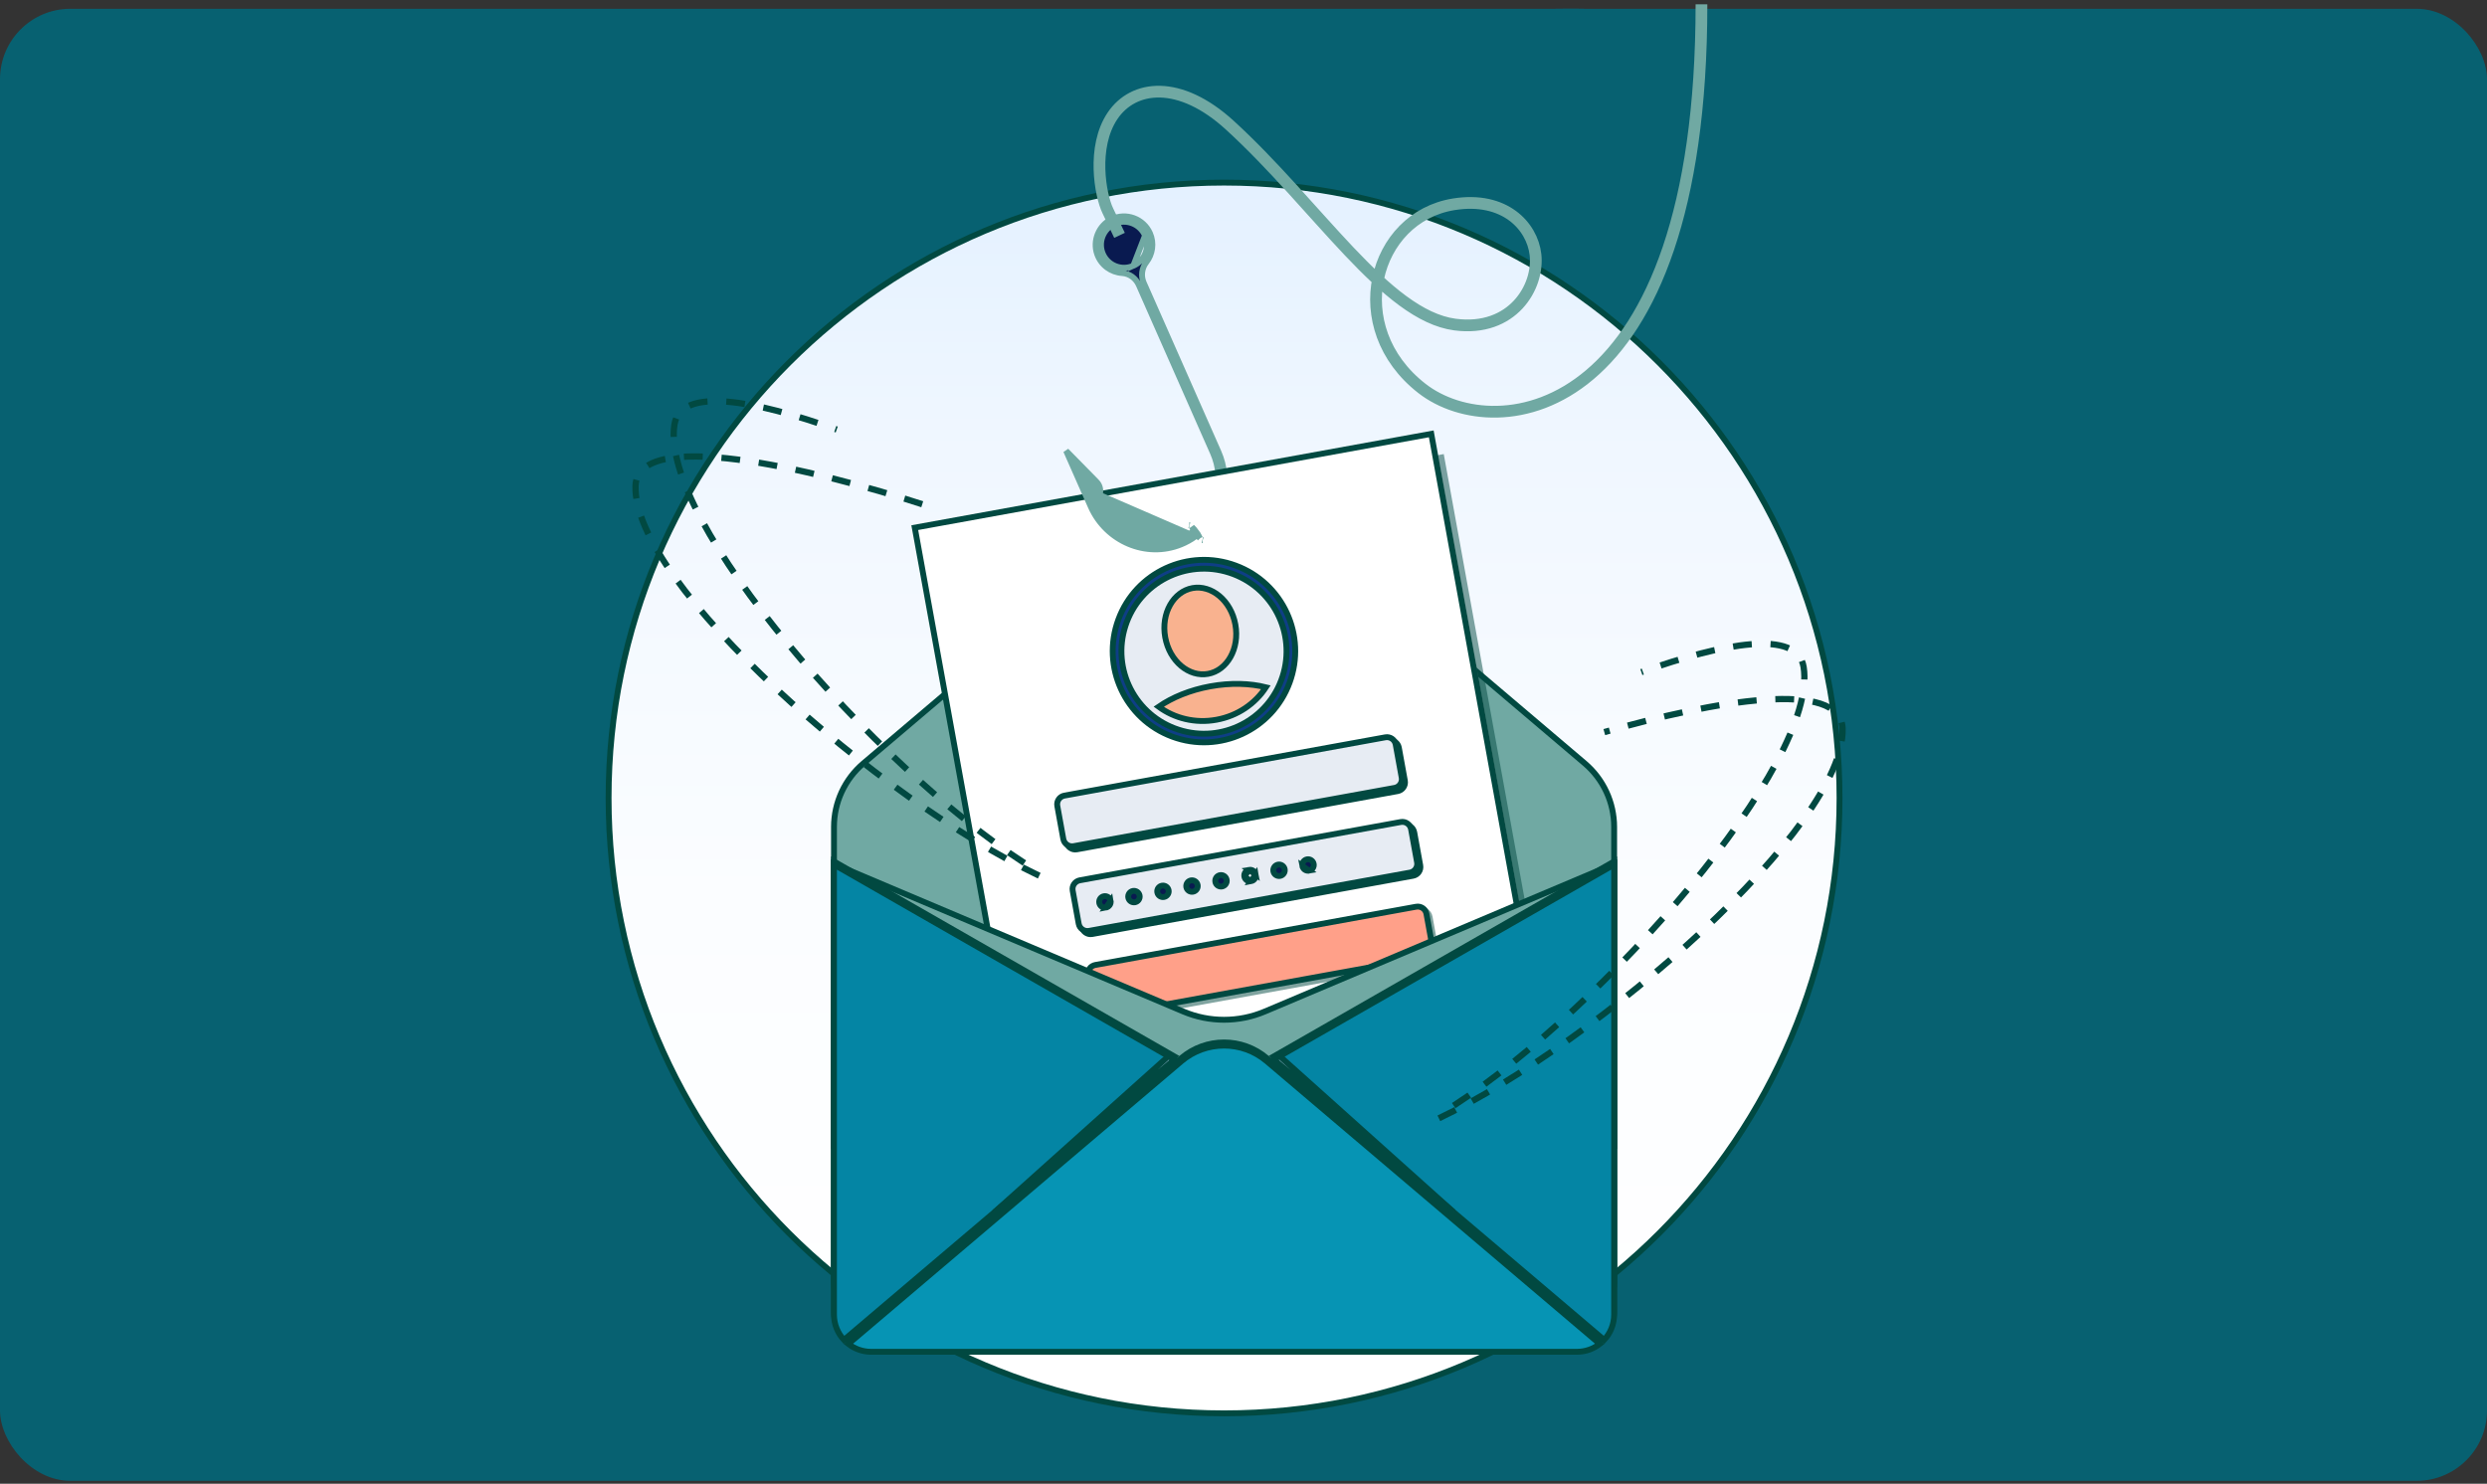 <svg xmlns="http://www.w3.org/2000/svg" width="424" height="253" viewBox="0 0 424 253" fill="none"><rect x="0" y="0" width="424" height="253" fill="#333333" stroke="none"/><path d="M293.198 244.86C223.721 249.955 115.967 254.224 70.099 241.692C20.415 228.117 26.413 179.79 41.618 148.857C56.996 117.573 16.629 57.1 81.519 22.033C118.844 1.864 152.32 34.14 216.845 10.312C275.099 -11.201 350.245 8.042 368.621 53.16C381.262 84.198 365.326 117.656 381.262 133.873C399.91 152.85 398.916 192.453 382.262 217.731C366.505 241.647 352.917 240.482 293.198 244.86Z" fill="#076171"></path><path d="M293.198 244.86C223.721 249.955 115.967 254.224 70.099 241.692C20.415 228.117 26.413 179.79 41.618 148.857C56.996 117.573 16.629 57.1 81.519 22.033C118.844 1.864 152.32 34.14 216.845 10.312C275.099 -11.201 350.245 8.042 368.621 53.16C381.262 84.198 365.326 117.656 381.262 133.873C399.91 152.85 398.916 192.453 382.262 217.731C366.505 241.647 352.917 240.482 293.198 244.86Z" fill="#076171"></path><path d="M245.988 39.742L125.838 73.417L171.498 230.58L291.023 192.813L245.988 39.742Z" fill="#B8EEFC"></path><path d="M245.798 39.588L130.037 73.758L175.265 226.983L291.026 192.814L245.798 39.588Z" fill="#E5FAFF"></path><path d="M186.671 121.754L156.751 130.585C156.729 130.592 156.705 130.579 156.699 130.557L156.127 128.618C156.12 128.596 156.133 128.572 156.155 128.566L186.075 119.734C186.097 119.728 186.12 119.74 186.127 119.763L186.699 121.701C186.706 121.724 186.693 121.747 186.671 121.754Z" fill="#B8EEFC"></path><path d="M233.188 108.026L191.308 120.388C191.281 120.396 191.253 120.38 191.246 120.354L190.678 118.43C190.67 118.404 190.685 118.376 190.711 118.368L232.592 106.006C232.618 105.998 232.646 106.013 232.654 106.04L233.222 107.963C233.23 107.99 233.215 108.018 233.188 108.026Z" fill="#B8EEFC"></path><path d="M250.732 89.762L153.244 118.538C153.197 118.552 153.147 118.525 153.133 118.478L152.588 116.63C152.574 116.582 152.601 116.532 152.648 116.518L250.136 87.742C250.183 87.728 250.233 87.755 250.247 87.803L250.793 89.65C250.807 89.698 250.779 89.748 250.732 89.762Z" fill="#B8EEFC"></path><path d="M242.651 98.357L154.927 124.252C154.882 124.265 154.834 124.239 154.821 124.194L154.273 122.338C154.26 122.293 154.286 122.245 154.331 122.232L242.055 96.338C242.1 96.324 242.147 96.35 242.161 96.395L242.709 98.251C242.722 98.297 242.696 98.344 242.651 98.357Z" fill="#B8EEFC"></path><path d="M246.425 111.139L158.7 137.033C158.655 137.046 158.608 137.02 158.595 136.975L158.046 135.119C158.033 135.074 158.059 135.026 158.104 135.013L245.828 109.119C245.873 109.105 245.921 109.131 245.934 109.176L246.482 111.033C246.495 111.078 246.469 111.125 246.425 111.139Z" fill="#B8EEFC"></path><path d="M181.413 103.943L151.494 112.775C151.471 112.781 151.448 112.768 151.441 112.746L150.869 110.808C150.862 110.785 150.875 110.762 150.897 110.755L180.817 101.924C180.839 101.917 180.863 101.93 180.869 101.952L181.441 103.891C181.448 103.913 181.435 103.937 181.413 103.943Z" fill="#B8EEFC"></path><path d="M227.93 90.211L186.05 102.573C186.024 102.581 185.996 102.566 185.988 102.54L185.42 100.616C185.412 100.589 185.427 100.562 185.454 100.554L227.334 88.192C227.361 88.184 227.389 88.199 227.396 88.225L227.964 90.149C227.972 90.175 227.957 90.203 227.93 90.211Z" fill="#B8EEFC"></path><path d="M168.518 88.565C168.626 89.061 168.649 89.54 168.585 90.001C168.522 90.462 168.371 90.886 168.133 91.273C167.895 91.66 167.569 92.003 167.156 92.303C166.743 92.604 166.241 92.841 165.65 93.016C165.037 93.197 164.455 93.253 163.905 93.185C163.354 93.117 162.85 92.933 162.393 92.635C161.937 92.337 161.534 91.931 161.185 91.418C160.836 90.905 160.557 90.296 160.349 89.591L160.163 88.961C159.955 88.256 159.861 87.592 159.882 86.967C159.902 86.343 160.025 85.781 160.251 85.281C160.477 84.781 160.803 84.352 161.23 83.992C161.657 83.633 162.173 83.365 162.777 83.186C163.372 83.011 163.923 82.939 164.43 82.973C164.937 83.006 165.395 83.126 165.803 83.331C166.211 83.537 166.566 83.82 166.867 84.18C167.169 84.541 167.415 84.957 167.607 85.429L165.638 86.01C165.532 85.732 165.408 85.495 165.267 85.299C165.126 85.103 164.961 84.951 164.772 84.845C164.584 84.739 164.365 84.681 164.115 84.672C163.864 84.663 163.577 84.706 163.254 84.801C162.588 84.998 162.164 85.386 161.981 85.966C161.797 86.546 161.855 87.343 162.155 88.359L162.345 89.002C162.491 89.497 162.655 89.919 162.837 90.27C163.019 90.621 163.225 90.898 163.454 91.102C163.683 91.305 163.939 91.433 164.224 91.485C164.508 91.536 164.825 91.511 165.175 91.407C165.486 91.315 165.743 91.201 165.948 91.065C166.153 90.928 166.31 90.766 166.419 90.58C166.528 90.393 166.592 90.18 166.612 89.941C166.632 89.702 166.611 89.437 166.549 89.146L168.518 88.565Z" fill="#024859"></path><path d="M177.257 84.488C177.473 85.219 177.568 85.903 177.543 86.541C177.517 87.179 177.385 87.752 177.147 88.26C176.909 88.768 176.573 89.204 176.138 89.568C175.703 89.932 175.185 90.203 174.586 90.38C173.986 90.556 173.405 90.61 172.842 90.541C172.279 90.472 171.758 90.289 171.277 89.993C170.798 89.697 170.371 89.288 169.999 88.768C169.626 88.248 169.332 87.622 169.116 86.891L168.992 86.471C168.778 85.744 168.684 85.06 168.712 84.419C168.739 83.779 168.872 83.201 169.111 82.689C169.349 82.176 169.686 81.737 170.121 81.373C170.556 81.009 171.074 80.739 171.673 80.562C172.273 80.385 172.854 80.331 173.417 80.4C173.98 80.47 174.501 80.655 174.98 80.956C175.459 81.257 175.884 81.67 176.255 82.193C176.626 82.716 176.919 83.341 177.133 84.068L177.257 84.488ZM175.134 84.644C174.838 83.641 174.433 82.933 173.921 82.518C173.408 82.103 172.819 81.993 172.154 82.19C171.489 82.386 171.054 82.798 170.848 83.425C170.643 84.052 170.688 84.866 170.984 85.868L171.112 86.302C171.26 86.801 171.437 87.228 171.644 87.583C171.851 87.938 172.082 88.22 172.336 88.428C172.59 88.636 172.866 88.769 173.163 88.826C173.461 88.883 173.776 88.863 174.109 88.764C174.774 88.568 175.207 88.155 175.406 87.525C175.606 86.895 175.557 86.079 175.261 85.077L175.134 84.644Z" fill="#024859"></path><path d="M187.808 86.332L185.838 86.914L180.148 81.756L182.004 88.046L180.035 88.627L177.213 79.068L179.183 78.487L184.884 83.656L183.023 77.353L184.986 76.773L187.808 86.332Z" fill="#024859"></path><path d="M194.183 75.793L191.255 76.657L193.606 84.621L191.636 85.202L189.286 77.238L186.397 78.091L185.926 76.496L193.712 74.197L194.183 75.793Z" fill="#024859"></path><path d="M200.163 78.883L198.594 79.346L199.627 82.846L197.658 83.427L194.836 73.868L198.388 72.819C198.939 72.657 199.452 72.573 199.927 72.569C200.401 72.564 200.825 72.639 201.199 72.793C201.573 72.946 201.893 73.179 202.161 73.49C202.429 73.801 202.633 74.193 202.773 74.665C202.876 75.016 202.929 75.341 202.932 75.642C202.936 75.944 202.895 76.225 202.81 76.485C202.725 76.746 202.602 76.988 202.439 77.212C202.277 77.436 202.082 77.646 201.854 77.841L205.075 81.137L205.102 81.229L202.988 81.853L200.163 78.883ZM198.123 77.751L199.712 77.282C199.97 77.206 200.187 77.105 200.362 76.98C200.536 76.854 200.67 76.71 200.762 76.547C200.854 76.385 200.908 76.207 200.923 76.015C200.937 75.823 200.913 75.619 200.85 75.405C200.717 74.954 200.484 74.637 200.152 74.454C199.819 74.272 199.388 74.259 198.859 74.415L197.277 74.882L198.123 77.751Z" fill="#024859"></path><path d="M211.052 77.33L207.599 78.349L207.524 80.512L205.43 81.131L206.166 70.521L207.992 69.982L214.391 78.485L212.297 79.103L211.052 77.33ZM207.66 76.597L210.05 75.891L207.792 72.668L207.66 76.597Z" fill="#024859"></path><path d="M221.712 72.865C221.82 73.362 221.842 73.841 221.779 74.302C221.715 74.763 221.564 75.187 221.326 75.574C221.088 75.96 220.763 76.304 220.349 76.604C219.936 76.905 219.434 77.142 218.843 77.317C218.23 77.498 217.648 77.554 217.098 77.486C216.547 77.417 216.043 77.234 215.587 76.936C215.13 76.638 214.727 76.232 214.378 75.719C214.029 75.206 213.751 74.597 213.543 73.892L213.357 73.262C213.149 72.557 213.055 71.892 213.075 71.268C213.095 70.644 213.218 70.081 213.444 69.582C213.67 69.082 213.997 68.652 214.424 68.293C214.851 67.934 215.366 67.665 215.97 67.487C216.565 67.311 217.117 67.24 217.624 67.274C218.131 67.307 218.588 67.427 218.996 67.632C219.404 67.838 219.759 68.121 220.061 68.481C220.362 68.842 220.609 69.258 220.8 69.73L218.831 70.311C218.725 70.033 218.601 69.796 218.46 69.6C218.319 69.404 218.154 69.252 217.966 69.146C217.777 69.04 217.558 68.982 217.308 68.973C217.058 68.964 216.771 69.007 216.447 69.102C215.781 69.299 215.357 69.687 215.174 70.267C214.99 70.847 215.049 71.644 215.349 72.66L215.538 73.303C215.684 73.798 215.848 74.22 216.03 74.571C216.213 74.922 216.418 75.199 216.647 75.403C216.876 75.606 217.133 75.734 217.417 75.786C217.701 75.837 218.018 75.811 218.368 75.708C218.679 75.616 218.937 75.502 219.141 75.366C219.346 75.229 219.503 75.067 219.612 74.881C219.721 74.694 219.785 74.481 219.805 74.242C219.825 74.003 219.804 73.738 219.742 73.447L221.712 72.865Z" fill="#024859"></path><path d="M228.599 65.635L225.671 66.499L228.022 74.463L226.052 75.044L223.702 67.08L220.813 67.933L220.342 66.338L228.128 64.039L228.599 65.635Z" fill="#024859"></path><path d="M292.745 126.674C292.745 126.674 287.517 136.428 284.11 138.093C280.704 139.758 270.197 143.298 267.387 146.218C266.512 147.127 260.208 154.663 260.49 157.339C260.68 159.149 265.631 160.002 268.909 156.23C274.609 149.675 280.142 148.956 283.872 148.062C290.235 146.539 293.743 145.22 291.35 146.967C291.35 146.967 283.22 151.25 280.198 153.869C279.382 154.577 273.955 161.217 274.628 163.521C274.992 164.767 278.879 166.776 284.241 161.213C287.766 157.558 292.039 157.993 296.034 157.717C299.491 157.479 310.618 160.285 310.618 160.285L311.283 145.61L292.745 126.674Z" fill="#E96F5F"></path><mask id="mask0_319_6099" style="mask-type:alpha" maskUnits="userSpaceOnUse" x="30" y="1" width="365" height="249"><path d="M293.198 244.86C223.721 249.955 115.967 254.224 70.099 241.692C20.415 228.117 26.413 179.79 41.618 148.857C56.996 117.573 16.629 57.1 81.519 22.033C118.844 1.864 152.32 34.14 216.845 10.312C275.099 -11.201 350.245 8.042 368.621 53.16C381.262 84.198 365.326 117.656 381.262 133.873C399.91 152.85 398.916 192.453 382.262 217.731C366.505 241.647 352.917 240.482 293.198 244.86Z" fill="black"></path></mask><g mask="url(#mask0_319_6099)"><path d="M189.882 170.575C188.94 172.154 186.793 173.917 184.519 175.416C184.225 175.609 183.929 175.8 183.634 175.982C181.498 177.312 179.369 178.361 178.12 178.773C174.434 179.983 151.678 201.663 148.077 205.6C145.074 208.88 135.934 217.921 132.981 220.834C132.39 221.415 132.048 221.751 132.048 221.751L94.965 208.548C94.965 208.548 95.421 207.526 96.081 205.992C97.356 203.024 99.378 198.141 100.273 195.048C101.637 190.36 100.725 166.032 101.452 159.105C102.174 152.179 97.918 119.916 104.2 119.263C110.479 118.605 110.501 152.875 114.14 151.859C117.776 150.842 120.837 103.492 128.951 103.596C138.013 103.709 125.832 146.079 129.487 146.231C133.139 146.383 141.939 97.345 151.834 100.217C159.366 102.402 140.667 148.243 144.939 149.364C149.213 150.483 163.679 112.563 171.698 115.373C177.354 117.351 167.895 135.664 163.01 150.519C159.213 162.053 156.578 171.618 155.588 175.315C155.436 175.888 156.103 176.337 156.613 176.009C176.564 163.165 186.588 164.729 189.795 167.735C189.955 167.884 190.081 168.043 190.176 168.211C190.559 168.894 190.402 169.708 189.882 170.575Z" fill="#FFA089"></path><path d="M129.079 110.697L127.155 110.336C126.59 110.23 126.218 109.699 126.328 109.156L126.849 106.594C127.057 105.571 128.099 104.898 129.164 105.098C130.23 105.297 130.931 106.297 130.723 107.32L130.181 109.985C130.082 110.471 129.586 110.792 129.079 110.697Z" fill="#FCB7A9"></path><path d="M150.312 107.348L148.152 106.63C147.517 106.418 147.177 105.747 147.397 105.137L148.123 103.126C148.538 101.978 149.856 101.364 151.052 101.762C152.249 102.16 152.888 103.425 152.474 104.574L151.706 106.699C151.509 107.246 150.882 107.538 150.312 107.348Z" fill="#FCB7A9"></path><path d="M169.402 122.642L167.39 121.601C166.798 121.295 166.575 120.579 166.894 120.011L167.945 118.138C168.546 117.068 169.95 116.665 171.064 117.242C172.179 117.818 172.599 119.166 171.998 120.235L170.886 122.215C170.601 122.725 169.933 122.917 169.402 122.642Z" fill="#FCB7A9"></path><path d="M189.881 170.577C188.939 172.156 186.792 173.919 184.518 175.418L183.455 174.117C182.989 173.547 183.094 172.716 183.688 172.269L186.349 170.265C187.426 169.451 188.985 169.6 189.881 170.577Z" fill="#FCB7A9"></path><path d="M105.526 125.396L103.76 125.446C103.246 125.46 102.812 125.068 102.797 124.574L102.733 122.465C102.705 121.535 103.475 120.751 104.444 120.724L104.46 120.723C105.429 120.696 106.245 121.435 106.274 122.366L106.341 124.567C106.354 125.01 105.988 125.383 105.526 125.396Z" fill="#FCB7A9"></path><path d="M87.117 219.319L97.316 195.457L142.936 216.535L134.066 239.261L87.117 219.319Z" fill="#77DEF8"></path><path d="M137.424 235.697C137.424 235.697 133.247 255.339 128.676 276.579C106.503 283.533 80.72 289.75 48.662 294.819C47.093 295.067 45.526 295.286 43.955 295.477L88.121 213.154L89.487 213.781L90.942 214.447L92.616 215.211L92.619 215.213L94.042 215.862L94.043 215.868L94.045 215.864L133.589 233.945L135 234.589L135.003 234.588L135.168 234.662L135.758 234.93L136.568 235.301L136.576 235.305L137.424 235.697Z" fill="#024859"></path><path d="M132.265 222.454C131.604 223.208 131.679 224.355 132.433 225.016C133.186 225.678 134.333 225.603 134.995 224.849C135.656 224.095 135.581 222.948 134.828 222.287C134.074 221.625 132.927 221.7 132.265 222.454Z" fill="#024859"></path></g><mask id="mask1_319_6099" style="mask-type:alpha" maskUnits="userSpaceOnUse" x="30" y="1" width="365" height="249"><path d="M293.198 244.86C223.721 249.955 115.967 254.224 70.099 241.692C20.415 228.117 26.413 179.79 41.618 148.857C56.996 117.573 16.629 57.1 81.519 22.033C118.844 1.864 152.32 34.14 216.845 10.312C275.099 -11.201 350.245 8.042 368.621 53.16C381.262 84.198 365.326 117.656 381.262 133.873C399.91 152.85 398.916 192.453 382.262 217.731C366.505 241.647 352.917 240.482 293.198 244.86Z" fill="black"></path></mask><g mask="url(#mask1_319_6099)"><path d="M332.324 225.755C330.803 221.966 329.357 218.417 328.068 215.328C327.344 213.608 326.672 212.027 326.062 210.632C325.075 208.378 324.251 206.602 323.649 205.467C322.11 202.566 320.398 197.92 317.635 194.272L317.632 194.27C315.764 191.799 313.413 189.788 310.306 189.08C302.607 187.326 287.928 174.96 277.95 163.405C272.507 157.105 264.079 150.992 260.705 148.817C258.051 147.106 246.821 141.379 245.685 138.832C245.019 137.331 248.885 133.093 251.287 132.348C256.434 130.749 263.494 133.66 274.42 139.843C284.83 145.735 296.356 144.687 292.836 138.791C283.558 123.246 249.685 136.324 245.592 128.854C244.491 126.845 251.741 122.962 258.451 120.349C261.21 119.275 279.027 114.791 287.037 114.674C292.049 114.602 324.604 120.565 334.825 127.829C339.529 131.172 356.085 166.478 356.448 167.628L356.448 167.633C358.444 173.95 360.899 180.111 363.802 186.059C364.718 187.945 365.68 189.806 366.688 191.647C367.142 192.476 367.606 193.304 368.079 194.122C355.914 208.06 343.954 218.218 332.324 225.755Z" fill="#FFA089"></path><path d="M236.754 131.077L236.825 140.548L356.015 145.386L356.66 122.293L236.754 131.077Z" fill="#FFE0A3"></path><path d="M230.424 137.618L236.18 140.437L236.753 131.074L230.355 134.577C229.137 135.244 229.177 137.007 230.424 137.618Z" fill="#024859"></path><path d="M365.012 134.24C365.329 127.858 361.82 122.498 357.174 122.267C352.529 122.037 348.506 127.023 348.189 133.404C347.872 139.786 351.381 145.146 356.027 145.377C360.672 145.607 364.695 140.621 365.012 134.24Z" fill="#024859"></path><path d="M354.187 133.153C354.035 136.222 355.723 138.8 357.957 138.911C360.191 139.021 362.125 136.624 362.278 133.554C362.43 130.485 360.743 127.908 358.508 127.797C356.274 127.686 354.34 130.084 354.187 133.153Z" fill="#FFE0A3"></path><path d="M233.543 135.629C233.413 138.248 234.871 140.449 236.799 140.545C238.727 140.641 240.396 138.595 240.526 135.976C240.656 133.357 239.198 131.156 237.27 131.06C235.342 130.964 233.673 133.01 233.543 135.629Z" fill="#FFE0A3"></path><path d="M368.077 127.81L358.509 127.797L357.879 138.896L367.446 138.91L368.077 127.81Z" fill="#FFE0A3"></path><path d="M364.289 133.266C364.136 136.335 365.824 138.913 368.058 139.024C370.293 139.135 372.227 136.737 372.379 133.668C372.532 130.599 370.844 128.021 368.61 127.91C366.376 127.799 364.441 130.197 364.289 133.266Z" fill="#FF5B61"></path><path d="M291.404 139.536L340.728 140.909C341.45 140.929 342.049 140.356 342.062 139.634L342.106 137.09C342.118 136.352 341.515 135.752 340.777 135.77L291.41 136.94C290.652 136.958 290.071 137.619 290.15 138.372C290.217 139.02 290.754 139.517 291.404 139.536Z" fill="#024859"></path><path d="M342.06 139.634L342.935 134.988C342.935 134.988 342.759 133.277 341.186 133.205C339.612 133.134 338.399 132.983 338.096 133.438C337.793 133.893 337.652 135.844 337.652 135.844L342.06 139.634Z" fill="#024859"></path><path d="M369.999 189.615L356.384 167.523L314.383 195.115L326.515 216.28L369.999 189.615Z" fill="#77DEF8"></path><path d="M322.668 213.252C322.668 213.252 329.702 232.061 337.364 252.392C360.321 255.991 386.74 258.328 419.195 258.602C420.784 258.615 422.366 258.6 423.947 258.556L368.096 183.668L366.838 184.49L365.497 185.364L363.955 186.366L363.951 186.369L362.641 187.222L362.64 187.228L362.637 187.224L326.201 210.952L324.901 211.798L324.898 211.798L324.746 211.895L324.202 212.248L323.455 212.735L323.449 212.739L322.668 213.252Z" fill="#024859"></path><path d="M325.811 199.39C326.576 200.038 326.672 201.184 326.024 201.949C325.376 202.715 324.231 202.811 323.465 202.163C322.7 201.515 322.604 200.37 323.252 199.604C323.9 198.838 325.045 198.743 325.811 199.39Z" fill="#024859"></path></g><path d="M240.797 149.077C240.376 149.202 240.046 149.061 239.875 148.955C239.619 148.796 239.404 148.537 239.237 148.217C238.895 148.707 238.467 149.121 237.94 149.358C236.775 149.882 235.595 149.493 234.823 148.762C234.537 149.015 234.212 149.265 233.846 149.506C232.565 150.351 230.647 150.849 229.452 149.472C229.387 149.397 229.328 149.32 229.274 149.242C229.006 149.467 228.717 149.7 228.406 149.939C226.104 151.709 223.748 151.959 222.105 150.607C220.265 149.093 219.46 145.45 221.81 140.723C223.192 137.942 224.617 136.544 226.045 136.567C227.799 136.595 228.801 138.744 228.843 138.835L228.233 139.114L228.538 138.974L228.234 139.114C228.225 139.095 227.363 137.257 226.032 137.237C224.9 137.219 223.649 138.529 222.41 141.021C220.224 145.418 220.895 148.744 222.531 150.089C223.916 151.229 225.96 150.974 227.998 149.407C228.352 149.135 228.673 148.874 228.963 148.626C228.603 147.565 228.995 146.363 229.713 145.553C230.435 144.738 231.179 144.336 231.705 144.479C231.973 144.552 232.158 144.758 232.215 145.045C232.351 145.73 231.744 147.03 229.786 148.796C229.838 148.881 229.896 148.96 229.959 149.032C230.555 149.72 231.793 150.059 233.476 148.947C233.824 148.717 234.127 148.483 234.389 148.251C234.383 148.244 234.378 148.236 234.373 148.228C233.712 147.234 233.794 146.116 234.583 145.38C235.236 144.771 235.714 144.82 235.942 144.903C236.249 145.016 236.451 145.307 236.497 145.7C236.575 146.368 236.214 147.329 235.305 148.295C235.901 148.848 236.795 149.139 237.666 148.746C238.212 148.501 238.634 147.989 238.945 147.41C238.74 146.535 238.8 145.501 239.196 144.753C239.298 144.56 239.539 144.108 239.918 144.179C240.072 144.208 240.265 144.325 240.312 144.719C240.372 145.222 240.181 146.414 239.658 147.491C239.787 147.904 239.987 148.235 240.227 148.384C240.632 148.635 241.085 148.173 241.394 147.741C242.78 145.8 243.81 144.962 244.843 144.942C245.588 144.927 246.281 145.345 246.96 146.222L246.431 146.633C245.89 145.935 245.375 145.601 244.857 145.612C244.072 145.627 243.172 146.404 241.939 148.13C241.524 148.713 241.132 148.978 240.797 149.077ZM235.545 145.542C235.425 145.578 235.255 145.67 235.04 145.871C234.422 146.447 234.543 147.214 234.877 147.771C235.629 146.944 235.879 146.189 235.831 145.778C235.816 145.647 235.771 145.555 235.71 145.533C235.678 145.521 235.622 145.52 235.545 145.542ZM231.336 145.143C231.091 145.216 230.69 145.462 230.214 145.998C229.572 146.723 229.41 147.49 229.528 148.123C231.3 146.478 231.615 145.467 231.558 145.175C231.549 145.132 231.54 145.129 231.529 145.126C231.486 145.114 231.42 145.119 231.336 145.143Z" fill="#277589"></path><path d="M208.063 145.868L168.061 157.676C168.026 157.686 167.988 157.666 167.978 157.63L167.204 155.009C167.194 154.974 167.214 154.936 167.249 154.926L207.251 143.118C207.286 143.107 207.324 143.128 207.334 143.163L208.108 145.785C208.119 145.82 208.098 145.858 208.063 145.868Z" fill="#B8EEFC"></path><path d="M200.674 155.506L170.077 164.538C170.046 164.547 170.013 164.529 170.004 164.498L169.225 161.861C169.216 161.83 169.234 161.797 169.265 161.788L199.863 152.756C199.894 152.747 199.926 152.765 199.936 152.796L200.714 155.433C200.723 155.464 200.705 155.497 200.674 155.506Z" fill="#B8EEFC"></path><rect y="1.5" width="424" height="251" rx="12" fill="#076171"></rect><path d="M313.616 136.066C313.616 194.017 266.637 240.995 208.686 240.995C150.735 240.995 103.756 194.017 103.756 136.066C103.756 78.115 150.735 31.137 208.686 31.137C266.637 31.137 313.616 78.115 313.616 136.066Z" fill="url(#paint0_linear_319_6099)" stroke="#014941"></path><path d="M273.223 223.176L273.193 223.205L273.186 223.215L273.179 223.221C273.176 223.224 273.172 223.227 273.168 223.231C272.036 224.292 270.511 224.939 268.835 224.939H148.537C146.861 224.939 145.337 224.292 144.205 223.231C144.201 223.227 144.197 223.224 144.194 223.221L144.187 223.215L144.18 223.205L144.149 223.176C142.937 222.023 142.184 220.392 142.184 218.585V141.004C142.184 136.827 144.019 132.864 147.203 130.159L201.392 84.154L201.392 84.154C205.598 80.582 211.774 80.582 215.981 84.154L215.981 84.154L270.17 130.159C270.17 130.159 270.17 130.159 270.17 130.159C273.353 132.864 275.189 136.827 275.189 141.004V218.585C275.189 220.392 274.436 222.023 273.223 223.176Z" fill="#70A9A3" stroke="#014941"></path><path d="M193.21 45.322C191.231 46.196 188.911 45.297 188.037 43.318C187.163 41.339 188.062 39.019 190.041 38.145C192.02 37.271 194.34 38.17 195.214 40.149L193.21 45.322ZM193.21 45.322C195.189 44.449 196.088 42.129 195.214 40.149L193.21 45.322ZM189.494 37.387L189.494 37.387C191.973 36.174 194.95 37.278 196.054 39.778L196.054 39.778C196.8 41.468 196.498 43.358 195.429 44.721L195.429 44.721C194.646 45.721 194.484 47.071 194.996 48.23L194.996 48.23L207.735 77.081C209.895 81.972 208.461 87.557 204.587 90.865C204.392 90.626 204.19 90.392 203.982 90.163C207.582 87.05 208.795 81.754 206.787 77.207L194.156 48.602L194.156 48.602C193.658 47.473 192.584 46.643 191.317 46.56L191.317 46.56C189.449 46.439 187.722 45.241 187.051 43.32L187.051 43.32C186.256 41.045 187.328 38.446 189.494 37.387ZM189.274 36.938L189.274 36.938L189.274 36.938Z" fill="#091A50" stroke="#70A9A3"></path><path d="M190.865 40.132L188.85 35.9C187.604 33.313 186.086 25.085 189.669 19.754C193.233 14.451 201.113 13.536 209.662 21.346C224.627 35.014 236.225 53.774 248.047 55.341C257.856 56.641 262.422 48.915 261.778 43.4C261.207 38.516 256.487 33.441 247.837 34.837C234.098 37.055 229.046 55.83 242.437 66.245C255.209 76.179 290.078 71.859 290.078 0.734" stroke="#70A9A3" stroke-width="2" stroke-miterlimit="10"></path><g opacity="0.5"><path d="M175.41 191.603L157.683 94L245.737 78.007L263.465 175.61L175.41 191.603Z" fill="#808080" stroke="#014941"></path></g><path d="M173.683 187.573L155.956 89.971L244.011 73.978L261.738 171.581L173.683 187.573Z" fill="white" stroke="#014941"></path><path d="M183.578 144.826L183.578 144.826C182.757 144.975 181.97 144.431 181.82 143.609C181.82 143.609 181.82 143.609 181.82 143.609L180.794 137.959L180.794 137.959C180.645 137.138 181.19 136.351 182.012 136.201C182.012 136.201 182.012 136.201 182.012 136.201L236.728 126.265L236.728 126.265C237.549 126.116 238.336 126.661 238.485 127.482L239.511 133.132C239.66 133.953 239.115 134.74 238.294 134.89C238.294 134.89 238.294 134.89 238.294 134.89L183.578 144.826Z" fill="white" stroke="#014941"></path><path d="M183.039 144.283L183.039 144.283C182.218 144.432 181.431 143.888 181.281 143.066C181.281 143.066 181.281 143.066 181.281 143.066L180.255 137.416L180.255 137.416C180.106 136.595 180.651 135.808 181.473 135.658C181.473 135.658 181.473 135.658 181.473 135.658L236.189 125.722L236.189 125.722C237.01 125.573 237.797 126.118 237.946 126.939L238.972 132.589C239.121 133.41 238.576 134.197 237.755 134.347C237.755 134.347 237.755 134.347 237.755 134.347L183.039 144.283Z" fill="#E7ECF3" stroke="#014941"></path><path d="M186.201 159.264L186.201 159.264C185.38 159.413 184.593 158.868 184.443 158.046C184.443 158.046 184.443 158.046 184.443 158.046L183.417 152.396L183.417 152.396C183.268 151.575 183.813 150.788 184.635 150.639C184.635 150.639 184.635 150.639 184.635 150.639L239.351 140.702L239.351 140.702C240.172 140.553 240.959 141.098 241.108 141.92L242.134 147.57C242.283 148.391 241.738 149.178 240.917 149.327C240.917 149.327 240.917 149.327 240.917 149.327L186.201 159.264Z" fill="white" stroke="#014941"></path><path d="M185.662 158.729L185.662 158.729C184.841 158.878 184.054 158.333 183.904 157.511C183.904 157.511 183.904 157.511 183.904 157.511L182.878 151.861L182.878 151.861C182.729 151.04 183.274 150.253 184.096 150.104C184.096 150.104 184.096 150.104 184.096 150.104L238.812 140.167L238.812 140.167C239.633 140.018 240.42 140.563 240.569 141.385L241.595 147.034C241.744 147.856 241.199 148.643 240.378 148.792C240.378 148.792 240.378 148.792 240.378 148.792L185.662 158.729Z" fill="#E7ECF3" stroke="#014941"></path><g opacity="0.5"><path d="M243.54 163.776L243.54 163.776L188.824 173.713L188.824 173.713C188.003 173.862 187.216 173.317 187.067 172.495C187.067 172.495 187.067 172.495 187.067 172.495L186.04 166.846L186.04 166.846C185.891 166.024 186.436 165.238 187.258 165.088C187.258 165.088 187.258 165.088 187.258 165.088L241.974 155.152L241.974 155.152C242.795 155.002 243.582 155.547 243.731 156.369L244.758 162.019C244.906 162.84 244.361 163.627 243.54 163.776Z" fill="#000007" stroke="#014941"></path></g><path d="M243.001 163.233L243.001 163.233L188.285 173.17L188.285 173.17C187.464 173.319 186.677 172.774 186.527 171.953C186.527 171.952 186.527 171.952 186.527 171.952L185.501 166.303L185.501 166.303C185.352 165.482 185.897 164.695 186.719 164.545C186.719 164.545 186.719 164.545 186.719 164.545L241.435 154.609L241.435 154.609C242.256 154.459 243.043 155.004 243.192 155.826L244.218 161.476C244.367 162.297 243.822 163.084 243.001 163.233Z" fill="#FFA089" stroke="#014941"></path><path d="M210.654 96.431C218.712 99.409 222.83 108.356 219.852 116.413C216.873 124.471 207.927 128.589 199.869 125.611C191.811 122.632 187.693 113.686 190.672 105.628C193.65 97.57 202.597 93.453 210.654 96.431Z" fill="#0E3E86" stroke="#014941"></path><path d="M209.582 97.648C216.978 100.034 221.039 107.963 218.653 115.358C216.268 122.753 208.339 126.814 200.944 124.429C193.548 122.043 189.487 114.114 191.873 106.719C194.258 99.324 202.187 95.263 209.582 97.648Z" fill="#E7ECF3" stroke="#014941"></path><path d="M210.615 106.503C211.365 110.633 209.184 114.318 205.963 114.903C202.742 115.488 199.404 112.805 198.654 108.676C197.904 104.546 200.085 100.86 203.306 100.275C206.527 99.69 209.865 102.373 210.615 106.503Z" fill="#F9B28F" stroke="#014941"></path><path d="M197.538 120.508C199.85 118.914 202.894 117.653 206.348 117.026C209.803 116.398 213.095 116.508 215.82 117.188C214.002 119.977 211.017 122.07 207.384 122.729C203.751 123.389 200.22 122.48 197.538 120.508Z" fill="#F9B28F" stroke="#014941"></path><path d="M188.553 154.747C189.085 154.65 189.438 154.141 189.341 153.609L188.553 154.747ZM188.553 154.747C188.021 154.844 187.511 154.491 187.414 153.959C187.318 153.427 187.671 152.917 188.203 152.821C188.735 152.724 189.244 153.077 189.341 153.609L188.553 154.747Z" fill="#091A50" stroke="#014941"></path><path d="M194.288 152.709C194.385 153.241 194.032 153.75 193.5 153.847C192.968 153.944 192.458 153.591 192.362 153.059C192.265 152.526 192.618 152.017 193.15 151.92C193.682 151.824 194.192 152.177 194.288 152.709Z" fill="#091A50" stroke="#014941"></path><path d="M199.234 151.81C199.33 152.342 198.977 152.852 198.445 152.948C197.913 153.045 197.404 152.692 197.307 152.16C197.21 151.628 197.563 151.118 198.095 151.022C198.628 150.925 199.137 151.278 199.234 151.81Z" fill="#091A50" stroke="#014941"></path><path d="M203.043 150.122L203.043 150.122C203.575 150.025 204.084 150.378 204.181 150.91C204.278 151.442 203.925 151.952 203.393 152.048C202.86 152.145 202.351 151.792 202.254 151.26C202.158 150.728 202.511 150.218 203.043 150.122Z" fill="#091A50" stroke="#014941"></path><path d="M209.128 150.017C209.225 150.549 208.872 151.059 208.34 151.156C207.808 151.252 207.298 150.899 207.202 150.367C207.105 149.835 207.458 149.325 207.99 149.229C208.522 149.132 209.032 149.485 209.128 150.017Z" fill="#091A50" stroke="#014941"></path><path d="M213.287 150.255C213.819 150.159 214.172 149.649 214.075 149.117L213.287 150.255ZM213.287 150.255C212.755 150.352 212.245 149.999 212.149 149.467M213.287 150.255L212.149 149.467M212.149 149.467C212.052 148.935 212.405 148.425 212.937 148.328M212.149 149.467L212.937 148.328M212.937 148.328C213.469 148.232 213.979 148.585 214.075 149.117L212.937 148.328Z" fill="#091A50" stroke="#014941"></path><path d="M219.023 148.218C219.119 148.751 218.766 149.26 218.234 149.357C217.702 149.453 217.193 149.1 217.096 148.568C216.999 148.036 217.352 147.527 217.884 147.43C218.417 147.333 218.926 147.686 219.023 148.218Z" fill="#091A50" stroke="#014941"></path><path d="M223.18 148.456C223.712 148.36 224.065 147.85 223.968 147.318C223.871 146.786 223.362 146.433 222.83 146.53C222.297 146.627 221.945 147.136 222.041 147.668L223.18 148.456ZM223.18 148.456C222.648 148.553 222.139 148.2 222.041 147.668L223.18 148.456Z" fill="#091A50" stroke="#014941"></path><path d="M203.988 90.764L203.988 90.764C203.728 90.397 203.46 90.092 203.225 89.875C203.352 90.168 203.552 90.522 203.812 90.889L203.988 90.764ZM203.988 90.764C204.249 91.131 204.448 91.485 204.575 91.778M203.988 90.764L204.575 91.778M204.575 91.778C204.34 91.561 204.072 91.256 203.812 90.889L204.575 91.778ZM202.76 89.545C202.755 89.544 202.753 89.543 202.752 89.543C202.752 89.543 202.755 89.543 202.76 89.545ZM203.067 89.319C203.067 89.319 203.067 89.322 203.067 89.327C203.067 89.321 203.067 89.319 203.067 89.319ZM205.04 92.108C205.045 92.109 205.047 92.11 205.048 92.11C205.048 92.11 205.045 92.11 205.04 92.108ZM204.733 92.326C204.733 92.331 204.733 92.334 204.733 92.334C204.733 92.334 204.733 92.331 204.733 92.326Z" fill="#091A50" stroke="#70A9A3"></path><path d="M203.798 91.479C203.602 91.24 203.4 91.006 203.192 90.779C202.684 91.141 202.139 91.464 201.554 91.738C196.595 94.069 190.799 92.336 187.854 87.969C187.13 86.895 187.066 85.56 187.464 84.391L203.798 91.479ZM203.798 91.479C203.056 92.012 202.241 92.468 201.356 92.828C195.4 95.249 188.578 92.307 185.969 86.4C185.969 86.4 185.969 86.4 185.969 86.4L183.045 79.777L183.045 79.777L181.762 76.872L186.954 82.157L186.955 82.157C187.534 82.746 187.729 83.612 187.464 84.391L203.798 91.479Z" fill="#70A9A3" stroke="#70A9A3"></path><path d="M142.182 195.395L142.182 147.313L201.738 172.478C206.179 174.355 211.19 174.355 215.632 172.478L275.188 147.313V195.395H142.182Z" fill="#70A9A3" stroke="#014941"></path><path d="M142.182 223.611V146.892L198.89 179.38L198.89 179.38L200.2 180.13L143.885 227.938C142.827 226.806 142.182 225.284 142.182 223.611Z" fill="#6ABFD2" stroke="#014941"></path><path d="M275.187 146.892V223.611C275.187 225.284 274.542 226.806 273.483 227.938L217.169 180.13L218.479 179.38L218.479 179.38L275.187 146.892Z" fill="#6ABFD2" stroke="#014941"></path><path d="M275.187 147.429V224.148C275.187 225.821 274.542 227.344 273.483 228.475L217.169 180.667L218.479 179.917L218.479 179.917L275.187 147.429Z" fill="#0485A4" stroke="#014941"></path><path d="M142.182 224.148V147.429L198.89 179.917L198.89 179.917L200.2 180.667L143.885 228.475C142.827 227.344 142.182 225.821 142.182 224.148Z" fill="#0485A4" stroke="#014941"></path><path d="M199.204 180.102L200.199 180.672L169.536 206.704L199.204 180.102Z" fill="#BDDDFF" stroke="#014941"></path><path d="M247.833 206.694L217.169 180.662L218.165 180.092L247.833 206.694Z" fill="#BDDDFF" stroke="#014941"></path><path d="M272.743 228.619C271.667 229.462 270.309 229.963 268.834 229.963H148.536C147.061 229.963 145.703 229.462 144.627 228.619L201.39 180.429L201.391 180.429C205.597 176.857 211.773 176.857 215.98 180.429L215.98 180.429L272.743 228.619Z" fill="#6ABFD2" stroke="#014941"></path><path d="M272.743 229.156C271.667 229.999 270.309 230.5 268.834 230.5H148.536C147.061 230.5 145.703 229.999 144.627 229.156L201.39 180.967L201.391 180.966C205.597 177.394 211.773 177.394 215.98 180.966L215.98 180.967L272.743 229.156Z" fill="#0694B4" stroke="#014941"></path><path d="M177.175 149.32C149.835 136.282 107.869 99.492 108.348 82.883C108.635 72.917 137.885 79.671 158.12 86.264" stroke="#014941" stroke-width="1.068" stroke-miterlimit="10" stroke-dasharray="3.2 3.2"></path><path d="M174.645 147.156C149.22 130.692 112.364 88.785 114.986 72.376C116.026 65.872 128.657 68.239 142.65 73.234" stroke="#014941" stroke-width="1.068" stroke-miterlimit="10" stroke-dasharray="3.2 3.2"></path><path d="M245.305 190.688C272.644 177.65 314.611 140.86 314.132 124.25C313.886 115.714 292.392 119.445 273.514 124.834" stroke="#014941" stroke-width="1.068" stroke-miterlimit="10" stroke-dasharray="3.2 3.2"></path><path d="M247.836 188.523C273.26 172.06 310.117 130.152 307.495 113.744C306.455 107.239 293.824 109.606 279.831 114.601" stroke="#014941" stroke-width="1.068" stroke-miterlimit="10" stroke-dasharray="3.2 3.2"></path><defs><linearGradient id="paint0_linear_319_6099" x1="208.686" y1="231.641" x2="208.686" y2="-87.126" gradientUnits="userSpaceOnUse"><stop stop-color="white"></stop><stop offset="0.247" stop-color="#FBFDFF"></stop><stop offset="0.485" stop-color="#F0F7FF"></stop><stop offset="0.72" stop-color="#DCEDFF"></stop><stop offset="0.952" stop-color="#C1DFFF"></stop><stop offset="0.981" stop-color="#BDDDFF"></stop></linearGradient></defs></svg>